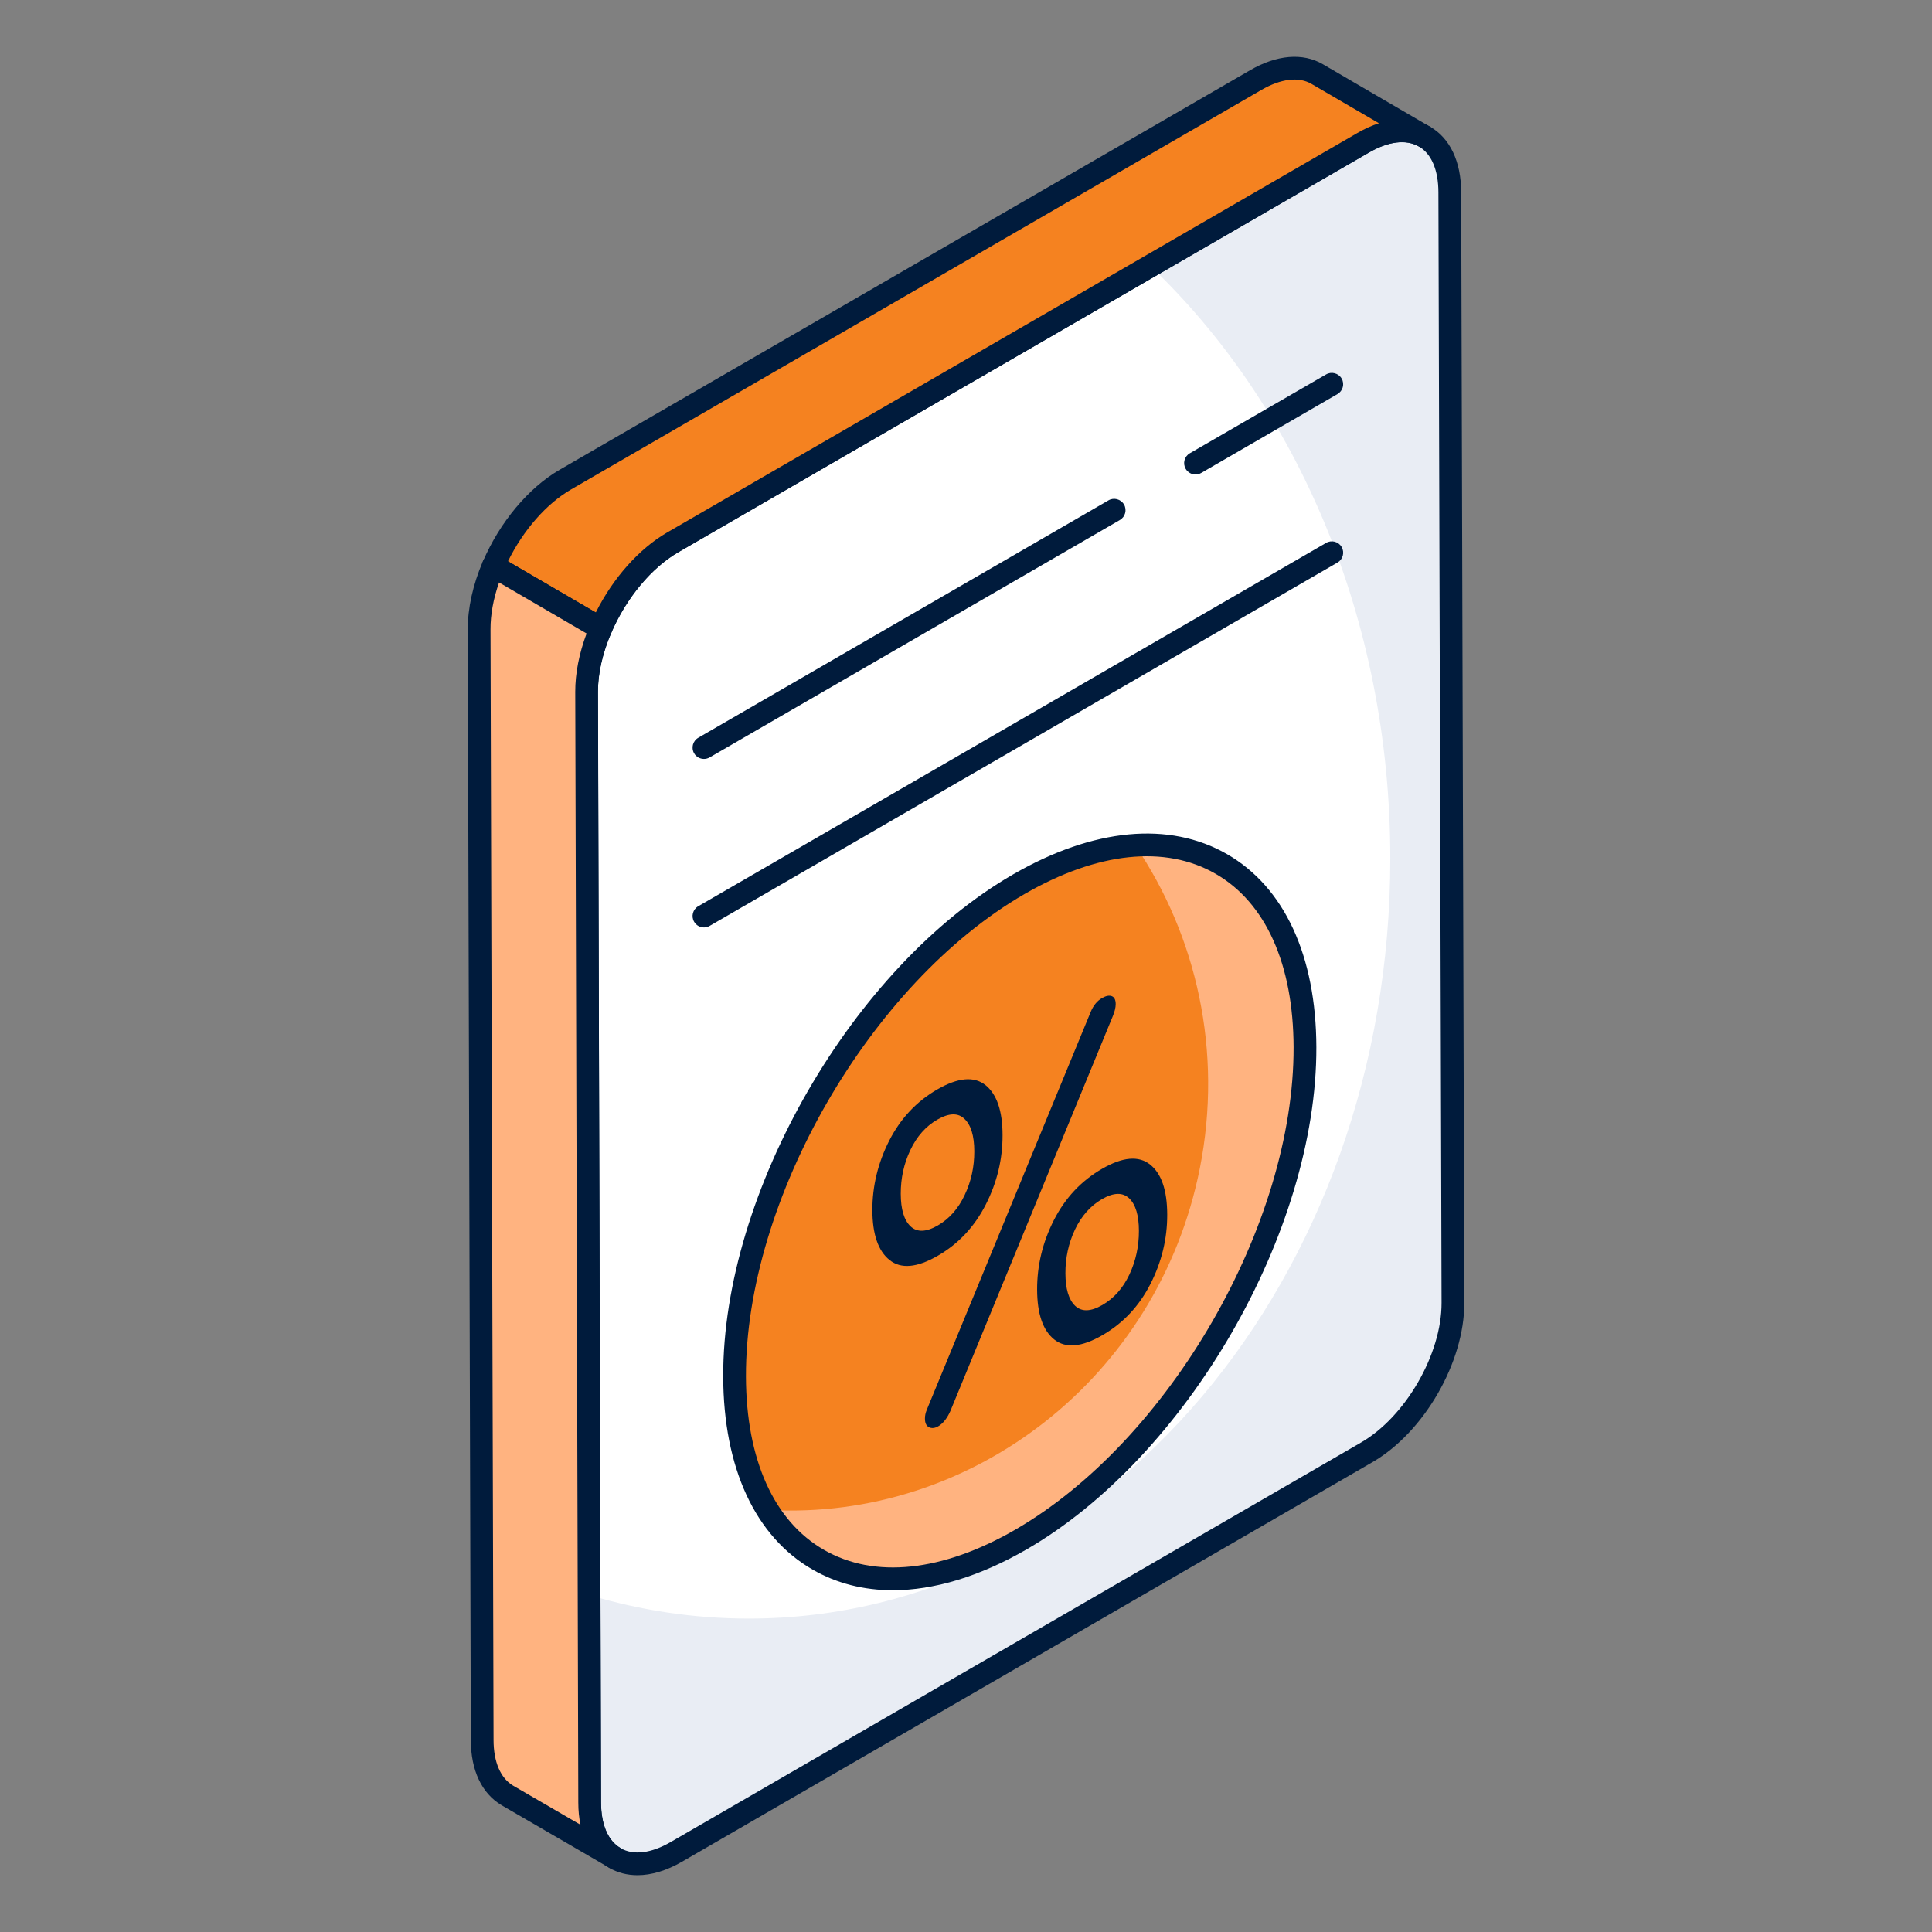 <svg width="52" height="52" viewBox="0 0 52 52" fill="none" xmlns="http://www.w3.org/2000/svg">
<rect x="0" y="0" width="52" height="52" fill="#808080" stroke="none"/>
<path d="M36.684 3.842C37.972 3.096 39.015 3.692 39.02 5.176L39.104 35.067C39.108 36.546 38.072 38.345 36.784 39.091L18.205 49.843C16.916 50.589 15.874 49.993 15.87 48.514L15.785 18.623C15.781 17.139 16.817 15.34 18.105 14.594L36.684 3.842Z" fill="white"/>
<path d="M39.102 35.068C39.11 36.544 38.078 38.349 36.786 39.09L18.211 49.842C16.919 50.592 15.879 49.995 15.871 48.512L15.855 42.929C17.232 43.342 18.67 43.564 20.153 43.564C29.689 43.564 37.42 34.41 37.42 23.108C37.42 16.654 34.897 10.903 30.958 7.156L36.686 3.845C37.971 3.096 39.018 3.692 39.018 5.176L39.102 35.068Z" fill="#E9EDF4"/>
<path d="M17.158 50.471C16.884 50.471 16.629 50.407 16.401 50.276C15.865 49.967 15.568 49.342 15.565 48.514L15.48 18.623C15.476 17.021 16.562 15.134 17.954 14.329L36.532 3.577C37.255 3.159 37.95 3.098 38.49 3.409C39.027 3.718 39.325 4.345 39.328 5.175L39.412 35.066C39.416 36.666 38.329 38.55 36.938 39.355L18.359 50.107C17.941 50.349 17.533 50.471 17.158 50.471ZM36.839 4.106L18.26 14.858C17.061 15.553 16.088 17.241 16.093 18.622L16.177 48.513C16.179 49.113 16.367 49.55 16.706 49.745C17.049 49.942 17.527 49.883 18.053 49.578L36.632 38.826C37.831 38.132 38.803 36.446 38.8 35.068L38.715 5.176C38.714 4.574 38.526 4.135 38.185 3.939C37.844 3.742 37.366 3.801 36.839 4.106Z" fill="#001B3C"/>
<path d="M35.449 1.993C35.025 1.746 34.444 1.78 33.794 2.157L15.215 12.909C14.4 13.38 13.691 14.268 13.277 15.232L16.17 16.918C16.583 15.955 17.294 15.067 18.109 14.596L36.687 3.844C37.337 3.467 37.918 3.433 38.342 3.679L35.449 1.993Z" fill="#F58220"/>
<path d="M16.172 17.224C16.118 17.224 16.065 17.21 16.018 17.183L13.125 15.496C12.991 15.418 12.936 15.253 12.998 15.111C13.452 14.052 14.224 13.129 15.063 12.644L33.642 1.893C34.365 1.473 35.063 1.414 35.604 1.728L38.497 3.415C38.644 3.5 38.693 3.688 38.608 3.833C38.523 3.98 38.336 4.028 38.19 3.944C37.848 3.745 37.37 3.803 36.843 4.109L18.263 14.861C17.534 15.282 16.857 16.096 16.452 17.039C16.418 17.119 16.351 17.181 16.267 17.209C16.236 17.219 16.204 17.224 16.172 17.224ZM13.672 15.107L16.036 16.485C16.499 15.559 17.201 14.768 17.957 14.331L36.535 3.579C36.731 3.465 36.925 3.378 37.115 3.317L35.297 2.257C34.954 2.058 34.475 2.117 33.948 2.422L15.37 13.174C14.705 13.558 14.084 14.27 13.672 15.107Z" fill="#001B3C"/>
<path d="M12.895 16.941L12.976 46.83C12.976 47.564 13.237 48.078 13.654 48.325L16.547 50.005C16.13 49.765 15.87 49.251 15.87 48.517L15.788 18.621C15.785 18.073 15.926 17.483 16.169 16.918L13.275 15.232C13.033 15.798 12.892 16.39 12.895 16.941Z" fill="#FFB380"/>
<path d="M16.549 50.311C16.496 50.311 16.444 50.297 16.396 50.27C16.395 50.27 16.395 50.27 16.395 50.269C16.392 50.268 16.39 50.266 16.387 50.264L13.502 48.589C12.966 48.272 12.672 47.648 12.672 46.83L12.59 16.941C12.588 16.37 12.728 15.738 12.995 15.112C13.03 15.031 13.098 14.969 13.181 14.941C13.264 14.915 13.356 14.924 13.431 14.968L16.324 16.654C16.457 16.732 16.512 16.896 16.451 17.039C16.216 17.587 16.093 18.134 16.095 18.62L16.177 48.516C16.177 49.107 16.361 49.54 16.695 49.736L16.702 49.74C16.848 49.825 16.898 50.012 16.814 50.158C16.757 50.256 16.654 50.311 16.549 50.311ZM13.432 15.677C13.279 16.116 13.2 16.547 13.202 16.939L13.284 46.829C13.284 47.423 13.471 47.86 13.812 48.062L15.624 49.114C15.585 48.93 15.565 48.73 15.565 48.517L15.483 18.622C15.481 18.13 15.586 17.591 15.788 17.05L13.432 15.677Z" fill="#001B3C"/>
<path d="M32.176 12.465L35.844 10.342L32.176 12.465Z" fill="#F58220"/>
<path d="M32.177 12.771C32.072 12.771 31.969 12.716 31.912 12.618C31.828 12.472 31.878 12.285 32.024 12.2L35.692 10.078C35.836 9.993 36.025 10.042 36.111 10.189C36.195 10.335 36.145 10.522 35.998 10.607L32.33 12.73C32.282 12.758 32.23 12.771 32.177 12.771Z" fill="#001B3C"/>
<path d="M18.945 20.122L29.986 13.732L18.945 20.122Z" fill="#F58220"/>
<path d="M18.947 20.427C18.841 20.427 18.738 20.373 18.682 20.275C18.597 20.129 18.647 19.942 18.794 19.857L29.835 13.467C29.978 13.383 30.168 13.432 30.253 13.579C30.337 13.725 30.287 13.912 30.141 13.996L19.1 20.386C19.052 20.414 18.999 20.427 18.947 20.427Z" fill="#001B3C"/>
<path d="M18.945 24.655L35.844 14.877L18.945 24.655Z" fill="#F58220"/>
<path d="M18.947 24.962C18.841 24.962 18.738 24.907 18.682 24.809C18.597 24.663 18.647 24.476 18.794 24.391L35.693 14.612C35.837 14.527 36.026 14.576 36.111 14.723C36.195 14.869 36.145 15.056 35.999 15.141L19.1 24.921C19.052 24.949 18.999 24.962 18.947 24.962Z" fill="#001B3C"/>
<path d="M27.422 23.798C31.665 21.349 35.109 23.314 35.122 28.186C35.136 33.054 31.715 38.99 27.473 41.44C23.233 43.887 19.783 41.918 19.77 37.05C19.756 32.178 23.183 26.246 27.422 23.798Z" fill="#F58220"/>
<path d="M30.556 22.755C32.208 25.194 32.917 28.296 32.294 31.444C31.172 37.093 26.146 40.95 20.668 40.639C21.954 42.704 24.517 43.148 27.471 41.441C31.718 38.987 35.138 33.057 35.123 28.186C35.115 24.602 33.237 22.584 30.556 22.755Z" fill="#FFB380"/>
<path d="M24.031 42.801C23.246 42.801 22.517 42.617 21.872 42.246C20.327 41.356 19.472 39.511 19.465 37.05C19.451 32.091 22.952 26.027 27.27 23.533C29.428 22.288 31.471 22.095 33.025 22.989C34.569 23.877 35.423 25.723 35.43 28.185C35.444 33.147 31.944 39.212 27.627 41.704C26.364 42.433 25.14 42.801 24.031 42.801ZM27.576 24.063C23.427 26.459 20.063 32.284 20.077 37.049C20.083 39.282 20.829 40.94 22.178 41.715C23.534 42.497 25.361 42.305 27.32 41.175C31.468 38.78 34.831 32.953 34.817 28.186C34.811 25.952 34.066 24.294 32.719 23.519C31.362 22.737 29.535 22.931 27.576 24.063Z" fill="#001B3C"/>
<path d="M30.956 31.345C31.261 31.589 31.414 32.037 31.416 32.689C31.418 33.339 31.267 33.962 30.965 34.557C30.66 35.155 30.23 35.614 29.671 35.937C29.112 36.26 28.681 36.297 28.374 36.052C28.069 35.808 27.916 35.36 27.914 34.711C27.912 34.059 28.063 33.435 28.365 32.84C28.67 32.242 29.1 31.783 29.659 31.46C30.218 31.137 30.649 31.1 30.956 31.345ZM30.398 34.304C30.57 33.937 30.655 33.545 30.654 33.129C30.653 32.712 30.566 32.42 30.392 32.253C30.216 32.087 29.973 32.094 29.661 32.274C29.349 32.455 29.107 32.728 28.932 33.096C28.76 33.462 28.674 33.854 28.676 34.271C28.677 34.688 28.764 34.98 28.938 35.147C29.114 35.312 29.357 35.305 29.669 35.125C29.981 34.945 30.224 34.672 30.398 34.304Z" fill="#001B3C"/>
<path d="M30.029 27.026C30.029 27.118 30.002 27.226 29.952 27.348L25.581 37.974C25.543 38.061 25.497 38.144 25.44 38.218C25.381 38.293 25.32 38.35 25.254 38.388C25.159 38.443 25.077 38.449 25.003 38.414C24.931 38.376 24.895 38.299 24.895 38.181C24.894 38.105 24.911 38.025 24.947 37.939L29.354 27.241C29.425 27.067 29.526 26.941 29.657 26.865C29.767 26.802 29.855 26.784 29.925 26.812C29.993 26.839 30.029 26.91 30.029 27.026Z" fill="#001B3C"/>
<path d="M26.533 32.419C26.229 33.017 25.799 33.477 25.24 33.799C24.681 34.122 24.25 34.16 23.943 33.914C23.638 33.671 23.482 33.224 23.48 32.572C23.479 31.922 23.631 31.297 23.934 30.7C24.238 30.104 24.668 29.645 25.227 29.322C25.786 29 26.217 28.962 26.524 29.205C26.829 29.451 26.983 29.899 26.984 30.549C26.986 31.201 26.836 31.824 26.533 32.419ZM24.506 33.006C24.682 33.172 24.925 33.165 25.238 32.985C25.55 32.805 25.792 32.531 25.964 32.165C26.139 31.797 26.224 31.405 26.223 30.988C26.222 30.571 26.134 30.28 25.958 30.114C25.785 29.947 25.542 29.954 25.23 30.134C24.917 30.314 24.675 30.588 24.501 30.956C24.328 31.322 24.243 31.714 24.244 32.131C24.245 32.548 24.333 32.84 24.506 33.006Z" fill="#001B3C"/>
</svg>
